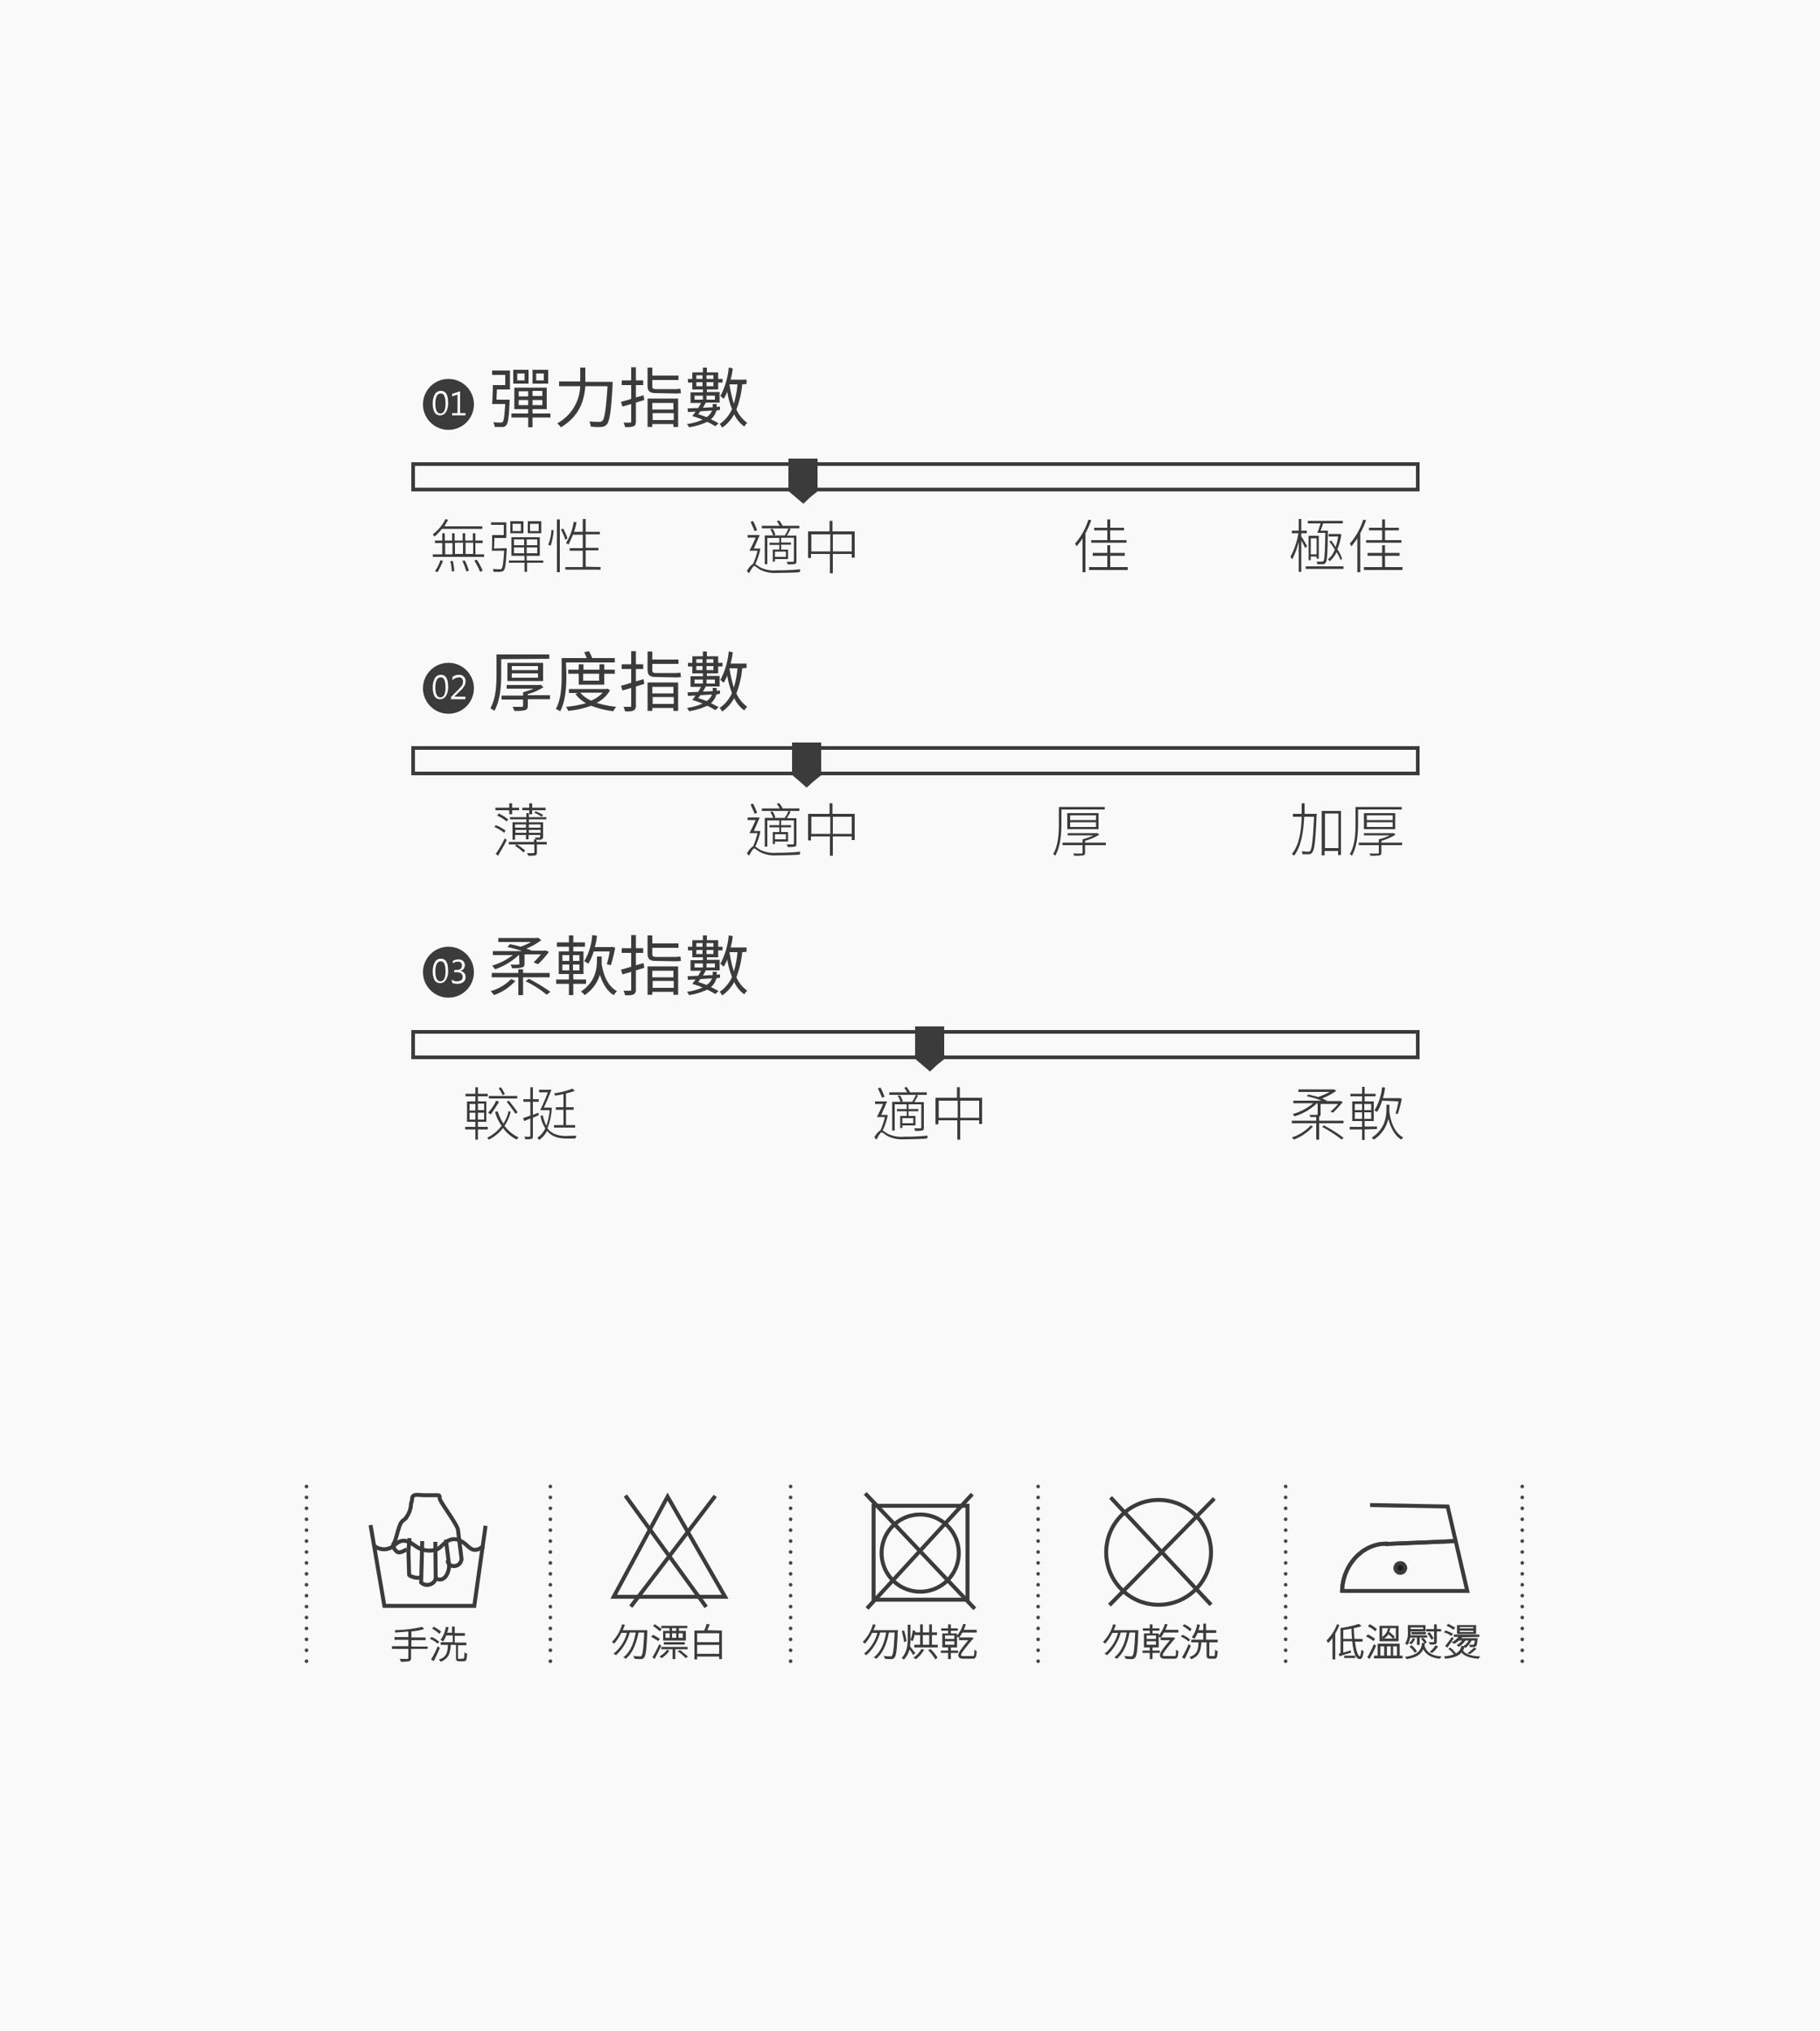 <svg id="圖層_1" data-name="圖層 1" xmlns="http://www.w3.org/2000/svg" viewBox="0 0 500 558"><defs><style>.cls-1{fill:#f9f9f9;}.cls-2,.cls-5{fill:#3b3b3b;}.cls-3{fill:#fff;}.cls-4,.cls-6,.cls-7{fill:none;}.cls-4,.cls-5,.cls-7,.cls-8,.cls-9{stroke:#3b3b3b;}.cls-4,.cls-5,.cls-9{stroke-miterlimit:10;}.cls-5{stroke-width:0.25px;}.cls-6{stroke:#464646;stroke-linecap:round;stroke-linejoin:round;stroke-dasharray:0 3;}.cls-7,.cls-8{stroke-miterlimit:22.93;}.cls-7,.cls-8,.cls-9{stroke-width:1.09px;}.cls-8,.cls-9{fill:#231815;}</style></defs><title>B101191710</title><rect class="cls-1" width="500" height="558"/><circle class="cls-2" cx="123.2" cy="111.1" r="7"/><path class="cls-3" d="M119.4,110.9a4.76,4.76,0,0,1,.6-2.6,1.8,1.8,0,0,1,1.6-.9c1.4,0,2,1.1,2,3.3a4.4,4.4,0,0,1-.6,2.5,1.8,1.8,0,0,1-1.6.9,1.65,1.65,0,0,1-1.5-.8A4.77,4.77,0,0,1,119.4,110.9Zm.7,0c0,1.8.5,2.7,1.4,2.7s1.4-.9,1.4-2.7-.4-2.8-1.3-2.8S120.1,109,120.1,110.9Z" transform="translate(-0.5)"/><path class="cls-3" d="M128.4,114.1h-3.7v-.6h1.5v-5.1l-1.5.5v-.7l2.2-.7v6h1.5Z" transform="translate(-0.5)"/><path class="cls-2" d="M140.5,109.8v.6c-.2,4.2-.4,5.8-.9,6.4a1.17,1.17,0,0,1-1.1.5h-2.1a3.26,3.26,0,0,0-.4-1.3,18.15,18.15,0,0,0,2,.1c.3,0,.5,0,.6-.2.3-.3.5-1.6.7-4.9h-3.6c.1-1.4.2-3.6.2-5.2h3.4V103h-3.6v-1.2h4.9V107H137c0,1-.1,2-.1,2.8Zm11.2,4.9h-4.9v2.7h-1.2v-2.7H141v-1.1h4.6v-1.2h-3.8v-5.9h8.9v5.9h-3.9v1.2h4.9v1.1Zm-6-9.3h-4.2v-3.8h4.2Zm-1.1-2.8h-2v1.9h2Zm-1.6,6.3h2.6v-1.4H143Zm2.6,2.4v-1.4H143v1.4Zm5.5-5.9h-4.3v-3.8h4.3Zm-1.6,2h-2.7v1.4h2.7Zm0,2.5h-2.7v1.4h2.7Zm.4-7.3h-2.1v1.9h2.1Z" transform="translate(-0.5)"/><path class="cls-2" d="M168.8,104.9v.7c-.4,7.4-.8,10.1-1.6,11a2,2,0,0,1-1.5.7,15.14,15.14,0,0,1-2.9-.1,3.71,3.71,0,0,0-.4-1.4c1.2.1,2.4.1,2.8.1a1,1,0,0,0,.8-.3c.6-.6,1-3.2,1.4-9.5h-6.1c-.3,3.7-1.4,8.1-6.7,11.3a10,10,0,0,0-1-1.1,12.1,12.1,0,0,0,6.3-10.2h-5.8v-1.3h5.8V101h1.4v3.9Z" transform="translate(-0.5)"/><path class="cls-2" d="M177.5,109.9l-2.3.7v5.2c0,.8-.2,1.1-.6,1.3a5.06,5.06,0,0,1-2.4.2,5.64,5.64,0,0,0-.4-1.2h1.8c.3,0,.3-.1.3-.3V111c-.9.3-1.7.5-2.4.7l-.4-1.3c.8-.2,1.8-.5,2.8-.8v-3.8h-2.6v-1.3h2.6v-3.6h1.3v3.6h2v1.3h-2v3.4l2.1-.6Zm3.2-1.9c-1.8,0-2.3-.6-2.3-2.1V101h1.3v2.2h7.2v1.2h-7.2V106c0,.7.2.9,1,.9h4.7a12.12,12.12,0,0,0,2-.1c.1.4.1.9.2,1.2a11,11,0,0,1-2.1.1l-4.8-.1Zm-2.3,1.5h8.4v7.8h-1.3v-.8h-5.8v.8h-1.3v-7.8Zm1.3,1.2v1.8h5.8v-1.8Zm5.9,4.7v-1.9h-5.8v1.9Z" transform="translate(-0.5)"/><path class="cls-2" d="M197.3,112.8a4.57,4.57,0,0,1-1.5,2.4,20.14,20.14,0,0,1,2.1,1.1l-.9.8a21.82,21.82,0,0,0-2.2-1.2,18.74,18.74,0,0,1-5,1.5,2.84,2.84,0,0,0-.6-.9,15.09,15.09,0,0,0,4.3-1.2c-.9-.4-1.9-.7-2.8-1l.9-1.2-2.1.1-.1-1c.8,0,1.8-.1,2.9-.1.3-.5.6-1,.8-1.4h-2.9v-2.9h3.4V107h-2.9v-1.9h-1.2v-1h1.2v-1.8h2.9V101h1.1v1.3h3.1v1.8H199v1h-1.2V107h-3.1v.7h3.5v2.9h-3.8c-.2.4-.5.9-.8,1.4.9,0,1.8-.1,2.7-.1V111h1.1v.8l.9-.1v.9Zm-6-3h2.3v-1.1h-2.3Zm.5-6.7v1h1.7v-1Zm1.7,3V105h-1.7v1.1Zm-.6,6.9a5.55,5.55,0,0,1-.6.8c.7.2,1.5.5,2.3.8a3.44,3.44,0,0,0,1.5-1.8Zm1.7-9.9v1h1.9v-1Zm1.9,3V105h-1.9v1.1Zm-1.9,2.6v1.1h2.3v-1.1Zm9.8-3.1a25,25,0,0,1-1.6,6.9,9.41,9.41,0,0,0,3,3.7,2.72,2.72,0,0,0-.8,1,8.57,8.57,0,0,1-2.8-3.4,10.64,10.64,0,0,1-3.3,3.7,3.59,3.59,0,0,0-.7-1,9.78,9.78,0,0,0,3.4-4.1,20.94,20.94,0,0,1-1.3-4.8,12.44,12.44,0,0,1-1,2,7.27,7.27,0,0,0-.9-.8,20.52,20.52,0,0,0,2.3-7.8l1.1.2a17,17,0,0,1-.6,3.1h4.4v1.2l-1.2.1Zm-3.5,0a37.67,37.67,0,0,0,1.2,5.3,25,25,0,0,0,1-5.3Z" transform="translate(-0.5)"/><path class="cls-2" d="M121.9,145.3a13.36,13.36,0,0,1-2,2.1,3.17,3.17,0,0,1-.5-.6,12,12,0,0,0,3.5-4.2l.7.2c-.3.6-.7,1.2-1,1.8H133v.7Zm11.6,7v.7H119.4v-.7H122v-3.1h-2v-.7h2v-2h.7v2h2v-2h.7v2h2.2v-2h.7v2h2.1v-2h.7v2h2v.7h-2v3.1ZM120,156.9a10.55,10.55,0,0,0,1.5-3l.7.2a22.33,22.33,0,0,1-1.5,3.1Zm2.8-4.6h2v-3.1h-2Zm2.1,1.8a15.69,15.69,0,0,1,.4,2.8l-.7.1a9.93,9.93,0,0,0-.4-2.8Zm.6-5v3.1h2.2v-3.1Zm2.7,4.9a14.6,14.6,0,0,1,1.1,2.8l-.7.2a15.26,15.26,0,0,0-1.1-2.9Zm.2-4.9v3.1h2.1v-3.1Zm3.1,4.7a17.7,17.7,0,0,1,1.6,3l-.7.3a23.13,23.13,0,0,0-1.6-3.1Z" transform="translate(-0.5)"/><path class="cls-2" d="M139.7,150.6v.4c-.2,3.9-.4,5.3-.8,5.7-.2.3-.5.3-.9.4h-1.9a3.09,3.09,0,0,0-.2-.8,15.77,15.77,0,0,0,1.9.1c.3,0,.4,0,.5-.2.3-.3.5-1.6.7-4.9h-3.4c.1-1.1.1-2.9.1-4.3h3.2v-2.8h-3.5v-.7h4.2v4.3h-3.3a27.15,27.15,0,0,1-.1,2.9l3.5-.1Zm10.1,4h-4.5v2.5h-.7v-2.5h-4.3V154h4.3v-1.3H141v-5.1h7.8v5.1h-3.6V154h4.5l.1.6Zm-5.5-8.1h-3.6v-3.3h3.6Zm-.7-2.6h-2.3v2h2.3Zm-1.9,5.9h2.8v-1.6h-2.8Zm2.8,2.2v-1.6h-2.8V152Zm3.6-3.8h-2.9v1.6h2.9Zm0,2.2h-2.9V152h2.9Zm1.1-3.9h-3.7v-3.3h3.7Zm-.7-2.6h-2.4v2h2.4Z" transform="translate(-0.5)"/><path class="cls-2" d="M151.1,149.7a13,13,0,0,0,.9-4.1l.6.1a18.4,18.4,0,0,1-.8,4.2Zm2.4-7h.8v14.5h-.8Zm2.3,5.6a15.66,15.66,0,0,0-1.2-2.8l.6-.3a15,15,0,0,1,1.2,2.7Zm9.7,7.5v.7h-9.7v-.7h4.8v-4.5H157v-.7h3.6v-3.7h-2.7q-.6,1.5-1.2,2.7c-.2-.1-.5-.3-.7-.4a15.25,15.25,0,0,0,2.1-5.8l.8.1a19.73,19.73,0,0,1-.7,2.6h2.4v-3.5h.8v3.5h3.9v.7h-3.9v3.7h3.5v.7h-3.5v4.5l4.1.1Z" transform="translate(-0.5)"/><path class="cls-2" d="M300.3,142.9a23.2,23.2,0,0,1-1.6,3.6v10.7h-.8v-9.3c-.5.8-1.1,1.5-1.6,2.2a3,3,0,0,0-.5-.7,18.33,18.33,0,0,0,3.7-6.6Zm10,12.9v.8H299.7v-.8h5v-3.1h-4v-.8h4v-2.1h.8v2.1h4v.8h-4v3.1Zm-5.6-10.1h-3.6V145h3.6v-2.3h.8V145h3.8v.7h-3.8v2.7H310v.7h-9.7v-.7h4.4v-2.7Z" transform="translate(-0.5)"/><path class="cls-2" d="M359.1,150.6c-.2-.4-.7-1.4-1.1-2.1v8.6h-.7v-8.2a23.21,23.21,0,0,1-1.8,4.8,3,3,0,0,0-.5-.7,20.62,20.62,0,0,0,2.2-6.5h-1.8v-.7h1.9v-3.2h.7v3.2h1.5v.7H358v.9c.4.5,1.3,2.2,1.6,2.6Zm10.5,5v.7H359.2v-.7Zm-7.2-9.2c.3-.7.6-1.7.9-2.6h-3.5v-.7h9.6v.7H364c-.2.7-.5,1.4-.7,2h2v.4c-.1,6-.2,7.8-.6,8.4a1,1,0,0,1-.9.4h-1.4a1.85,1.85,0,0,0-.2-.7h1.4c.2,0,.4,0,.5-.2.3-.4.4-2.3.5-7.7Zm-.2,7.1v-.6h-1.6v1H360v-6.7h2.8v6.3Zm0-1.2v-4.4h-1.6v4.4Zm6.6,1.6a11.2,11.2,0,0,0-1.1-2.2,8.25,8.25,0,0,1-1.9,2.5c-.1-.1-.3-.4-.5-.5a6.23,6.23,0,0,0,1.9-2.7,17,17,0,0,0-1.5-2.2l.5-.3a14,14,0,0,1,1.2,1.8,11.21,11.21,0,0,0,.7-2.9h-2.6v-.7h3.1l.4.1a15.3,15.3,0,0,1-1.1,4.1,10.46,10.46,0,0,1,1.3,2.6Z" transform="translate(-0.5)"/><path class="cls-2" d="M375.8,142.9a23.2,23.2,0,0,1-1.6,3.6v10.7h-.8v-9.3c-.5.8-1.1,1.5-1.6,2.2a3,3,0,0,0-.5-.7,18.33,18.33,0,0,0,3.7-6.6Zm10,12.9v.8H375.2v-.8h5v-3.1h-4v-.8h4v-2.1h.8v2.1h4v.8h-4v3.1Zm-5.6-10.1h-3.6V145h3.6v-2.3h.8V145h3.8v.7H381v2.7h4.5v.7h-9.7v-.7h4.4v-2.7Z" transform="translate(-0.5)"/><rect class="cls-4" x="113.5" y="127.5" width="276" height="7"/><rect class="cls-2" x="216.6" y="126" width="8" height="9"/><polygon class="cls-2" points="220.7 135 224.6 135 222.6 136.6 220.7 138.4 218.7 136.7 216.7 135 220.7 135"/><circle class="cls-2" cx="123.2" cy="189.1" r="7"/><path class="cls-3" d="M119.4,188.9a4.76,4.76,0,0,1,.6-2.6,1.8,1.8,0,0,1,1.6-.9c1.4,0,2,1.1,2,3.3a4.4,4.4,0,0,1-.6,2.5,1.8,1.8,0,0,1-1.6.9,1.65,1.65,0,0,1-1.5-.8A4.77,4.77,0,0,1,119.4,188.9Zm.7,0c0,1.8.5,2.7,1.4,2.7s1.4-.9,1.4-2.7-.4-2.8-1.3-2.8S120.1,187,120.1,188.9Z" transform="translate(-0.5)"/><path class="cls-3" d="M128.3,192.1h-3.9v-.6l1.9-1.9a10.06,10.06,0,0,0,1.2-1.4,2.92,2.92,0,0,0,.2-.9,1.06,1.06,0,0,0-1.2-1.2,2.67,2.67,0,0,0-1.7.8V186a2.79,2.79,0,0,1,1.8-.6,1.71,1.71,0,0,1,1.8,1.8,2.66,2.66,0,0,1-.3,1.2,5.2,5.2,0,0,1-1.3,1.5l-1.5,1.5h3.1l-.1.7Z" transform="translate(-0.5)"/><path class="cls-2" d="M138.2,181.1v4c0,3-.2,7.3-1.9,10.2a6.73,6.73,0,0,0-1.1-.7c1.6-2.8,1.7-6.7,1.7-9.6v-5.2h14.5V181l-13.2.1Zm13.4,11h-6.1v1.8c0,.7-.2,1-.7,1.2a11.1,11.1,0,0,1-3,.2,5.36,5.36,0,0,0-.5-1.1h2.5c.3,0,.4-.1.4-.3v-1.7h-5.9v-1.1h5.9v-.9a24.69,24.69,0,0,0,2.9-1h-7.4v-1h9l.3-.1.8.7a15.21,15.21,0,0,1-4.3,1.9v.3h6.1v1.1Zm-11.7-5v-5h9.8v5Zm1.2-3h7.2V183h-7.2Zm0,2.1h7.2V185h-7.2Z" transform="translate(-0.5)"/><path class="cls-2" d="M156.1,185.6c0,2.9-.2,7-1.7,9.8a6.72,6.72,0,0,0-1.2-.6c1.5-2.7,1.6-6.5,1.6-9.2v-4.8h6.9c-.2-.5-.5-1.1-.7-1.6l1.3-.3a16.32,16.32,0,0,1,.9,1.9h6.2V182H156l.1,3.6Zm12,4a8.37,8.37,0,0,1-3.7,3.5,27.1,27.1,0,0,0,5.4,1.1,5,5,0,0,0-.8,1.2,24.75,24.75,0,0,1-6.1-1.5,25.19,25.19,0,0,1-6.3,1.4,6,6,0,0,0-.6-1.1,31.53,31.53,0,0,0,5.5-1,8.92,8.92,0,0,1-2.9-2.5l.6-.3h-2.4v-1.1H167l.3-.1Zm-8.6-1.5v-3h-2.9V184h2.9v-1.5h1.3V184h4.4v-1.5h1.3V184h2.9v1.1h-2.9v3Zm.4,2.2a8.66,8.66,0,0,0,3,2.2,9.55,9.55,0,0,0,3.2-2.2Zm.8-5.2V187h4.4v-1.9Z" transform="translate(-0.5)"/><path class="cls-2" d="M177.5,187.9l-2.3.7v5.2a1.45,1.45,0,0,1-.6,1.4,5.06,5.06,0,0,1-2.4.2,5.64,5.64,0,0,0-.4-1.2h1.8c.3,0,.3-.1.3-.3V189c-.9.3-1.7.5-2.4.7l-.4-1.3c.8-.2,1.8-.5,2.8-.8v-3.8h-2.6v-1.3h2.6v-3.6h1.3v3.6h2v1.3h-2v3.4l2.1-.6Zm3.2-1.9c-1.8,0-2.3-.6-2.3-2.1V179h1.3v2.2h7.2v1.2h-7.2V184c0,.7.2.9,1,.9h4.7a12.12,12.12,0,0,0,2-.1c.1.4.1.9.2,1.2a11,11,0,0,1-2.1.1l-4.8-.1Zm-2.3,1.5h8.4v7.8h-1.3v-.8h-5.8v.8h-1.3v-7.8Zm1.3,1.2v1.8h5.8v-1.8Zm5.9,4.7v-1.9h-5.8v1.9Z" transform="translate(-0.5)"/><path class="cls-2" d="M197.3,190.8a4.57,4.57,0,0,1-1.5,2.4,20.14,20.14,0,0,1,2.1,1.1l-.9.8a21.82,21.82,0,0,0-2.2-1.2,18.74,18.74,0,0,1-5,1.5,2.84,2.84,0,0,0-.6-.9,15.09,15.09,0,0,0,4.3-1.2c-.9-.4-1.9-.7-2.8-1l.9-1.2-2.1.1-.1-1c.8,0,1.8-.1,2.9-.1.3-.5.6-1,.8-1.4h-2.9v-2.9h3.4V185h-2.9v-1.9h-1.2v-1h1.2v-1.8h2.9V179h1.1v1.3h3.1v1.8H199v1h-1.2V185h-3.1v.7h3.5v2.9h-3.8c-.2.4-.5.9-.8,1.4.9,0,1.8-.1,2.7-.1V189h1.1v.8l.9-.1v.9Zm-6-3h2.3v-1.1h-2.3Zm.5-6.7v1h1.7v-1Zm1.7,3V183h-1.7v1.1Zm-.6,6.9a5.55,5.55,0,0,1-.6.8c.7.2,1.5.5,2.3.8a3.44,3.44,0,0,0,1.5-1.8Zm1.7-9.9v1h1.9v-1Zm1.9,3V183h-1.9v1.1Zm-1.9,2.6v1.1h2.3v-1.1Zm9.8-3.1a25,25,0,0,1-1.6,6.9,9.41,9.41,0,0,0,3,3.7,2.72,2.72,0,0,0-.8,1,8.57,8.57,0,0,1-2.8-3.4,10.64,10.64,0,0,1-3.3,3.7,3.59,3.59,0,0,0-.7-1,9.78,9.78,0,0,0,3.4-4.1,20.94,20.94,0,0,1-1.3-4.8,12.44,12.44,0,0,1-1,2,7.27,7.27,0,0,0-.9-.8,20.52,20.52,0,0,0,2.3-7.8l1.1.2a17,17,0,0,1-.6,3.1h4.4v1.2l-1.2.1Zm-3.5,0a37.67,37.67,0,0,0,1.2,5.3,25,25,0,0,0,1-5.3Z" transform="translate(-0.5)"/><path class="cls-2" d="M139,228.8a11.32,11.32,0,0,0-2.7-1.6l.4-.5a11.28,11.28,0,0,1,2.7,1.5Zm1.4-6.2h-3.8v-.7h3.8v-1.2h.8v1.2h1.9v.7h-1.9v1.1h-.8Zm-3.7,12a32.72,32.72,0,0,0,2.5-4.3l.5.5a43.76,43.76,0,0,1-2.4,4.3Zm.8-11.1a12.83,12.83,0,0,1,2.6,1.6l-.4.6a10.54,10.54,0,0,0-2.6-1.6Zm13.2,8.5H148v2.2c0,.5-.1.7-.4.8a9.81,9.81,0,0,1-2,.1c0-.2-.2-.4-.3-.7H147c.2,0,.3-.1.3-.2V232h-4.8a15.26,15.26,0,0,1,2.3,1.7l-.5.5a11.51,11.51,0,0,0-2.3-1.8l.4-.4h-2.1v-.7h6.9v-.7h.7v.7h2.8v.7Zm-4.9-6.9v.8h3.9v4a.67.67,0,0,1-.4.7c-.3.2-.8.1-1.6.1,0-.2-.2-.4-.3-.6h1.3c.2,0,.2-.1.2-.2v-.5h-3.2v1.2H145v-1.2h-3v1.3h-.7v-4.8h3.8v-.8h-4.5v-.6h4.5v-1.1h.7v1.1h4.8v.6Zm-3.8,1.4v.9h3v-.9Zm3.1,2.3V228h-3v.8Zm.8-6.2H144v-.7h1.9v-1.2h.8v1.2h3.7v.7h-3.7v1.1h-.8Zm-.1,3.9v.9H149v-.9Zm3.2,2.3V228h-3.2v.8Zm-1.4-5.9a10.24,10.24,0,0,1,2.1,1l-.4.5a9.46,9.46,0,0,0-2-1.1Z" transform="translate(-0.5)"/><path class="cls-2" d="M209.4,228.4a18.84,18.84,0,0,1-1.4,4.2c.4.2.7.5,1.4.9a8.66,8.66,0,0,0,4.5.8,64.58,64.58,0,0,0,6.5-.3,2.35,2.35,0,0,0-.2.8c-1.1.1-4.3.2-6.2.2a9,9,0,0,1-4.7-.9c-.7-.4-1.3-1-1.6-1s-.9,1-1.4,2l-.6-.6a5.09,5.09,0,0,1,1.7-2,19,19,0,0,0,1.2-3.6h-2.2c.5-1,1.2-2.4,1.7-3.6h-2.2v-.7h3.3c-.5,1.2-1.1,2.6-1.6,3.7h1.5Zm-1.6-4.8c-.2-.7-.8-1.8-1.1-2.6l.7-.2a24.15,24.15,0,0,1,1.1,2.5Zm2-.8v-.7h4.9a5,5,0,0,0-.8-1.2l.6-.3a6.53,6.53,0,0,1,1,1.5h4.6v.7h-2.9l.5.2c-.3.6-.7,1.2-1,1.8h2.6v7c0,.5-.1.7-.4.8a9.81,9.81,0,0,1-2,.1,2.12,2.12,0,0,0-.3-.7h1.7a.27.27,0,0,0,.3-.3v-6.3h-3.5v1.3h2.7v.6h-2.7v1.3H217v2.6h-3.6v.7h-.6v-3.3h1.8v-1.3h-2.7v-.6h2.7v-1.3h-3.3v7.2h-.7v-7.9h5.5a8.71,8.71,0,0,0,1-1.9Zm3.1,2a4.37,4.37,0,0,0-.8-1.7l.6-.2a4.37,4.37,0,0,1,.8,1.7Zm3.5,4.4h-3v1.4h3Z" transform="translate(-0.5)"/><path class="cls-2" d="M235.3,223.6v7.2h-.8v-1h-5.2v5.3h-.8v-5.3h-5.2v1.1h-.8v-7.3h5.9v-2.9h.8v2.9Zm-6.7,5.5v-4.7h-5.2v4.7Zm5.9,0v-4.7h-5.2v4.7Z" transform="translate(-0.5)"/><path class="cls-2" d="M209.4,150.75A18.84,18.84,0,0,1,208,155c.4.2.7.5,1.4.9a8.66,8.66,0,0,0,4.5.8,64.58,64.58,0,0,0,6.5-.3,2.35,2.35,0,0,0-.2.8c-1.1.1-4.3.2-6.2.2a9,9,0,0,1-4.7-.9c-.7-.4-1.3-1-1.6-1s-.9,1-1.4,2l-.6-.6a5.09,5.09,0,0,1,1.7-2,19,19,0,0,0,1.2-3.6h-2.2c.5-1,1.2-2.4,1.7-3.6h-2.2V147h3.3c-.5,1.2-1.1,2.6-1.6,3.7h1.5Zm-1.6-4.8c-.2-.7-.8-1.8-1.1-2.6l.7-.2a24.15,24.15,0,0,1,1.1,2.5Zm2-.8v-.7h4.9a5,5,0,0,0-.8-1.2l.6-.3a6.53,6.53,0,0,1,1,1.5h4.6v.7h-2.9l.5.2c-.3.6-.7,1.2-1,1.8h2.6v7c0,.5-.1.7-.4.8a9.81,9.81,0,0,1-2,.1,2.12,2.12,0,0,0-.3-.7h1.7a.27.27,0,0,0,.3-.3v-6.3h-3.5v1.3h2.7v.6h-2.7V151H217v2.6h-3.6v.7h-.6V151h1.8v-1.3h-2.7v-.6h2.7v-1.3h-3.3V155h-.7v-7.9h5.5a8.71,8.71,0,0,0,1-1.9Zm3.1,2a4.37,4.37,0,0,0-.8-1.7l.6-.2a4.37,4.37,0,0,1,.8,1.7Zm3.5,4.4h-3V153h3Z" transform="translate(-0.5)"/><path class="cls-2" d="M235.3,146v7.2h-.8v-1h-5.2v5.3h-.8v-5.3h-5.2v1.1h-.8V146h5.9v-2.9h.8V146Zm-6.7,5.5v-4.7h-5.2v4.7Zm5.9,0v-4.7h-5.2v4.7Z" transform="translate(-0.5)"/><path class="cls-2" d="M292.1,222.4v3.8c0,2.6-.2,6.3-1.7,8.9-.1-.1-.4-.4-.6-.4,1.5-2.5,1.6-6,1.6-8.5v-4.5H304v.7Zm12.2,9.8h-5.7v2c0,.5-.1.7-.5.8a14.28,14.28,0,0,1-2.5.1c0-.2-.2-.4-.3-.6h2.3c.3,0,.3-.1.3-.3v-2h-5.5v-.7h5.5v-.9a15.36,15.36,0,0,0,3-1.1h-7.1v-.6H302l.5.4a13.93,13.93,0,0,1-3.9,1.7v.5h5.7v.7Zm-10.6-4.4v-4.4h8.6v4.4Zm.8-2.5h7.1V224h-7.1Zm0,1.9h7.1v-1.3h-7.1Z" transform="translate(-0.5)"/><path class="cls-2" d="M362.2,224.1c-.3,7.1-.6,9.4-1.2,10.1a1.11,1.11,0,0,1-1,.5h-1.7a1.88,1.88,0,0,0-.2-.8c.7,0,1.4.1,1.7.1s.4,0,.6-.2c.5-.5.8-2.9,1.1-9.4h-2.7c-.2,4-.8,8.2-2.8,10.7a3.17,3.17,0,0,0-.6-.5c2-2.3,2.6-6.3,2.7-10.2h-2.4v-.8h2.4v-2.9h.8v2.9h3.4l-.1.5Zm6.7-1.3v12.1h-.8v-1.1h-3.7V235h-.8V222.8Zm-.7,10.2v-9.5h-3.7V233Z" transform="translate(-0.5)"/><path class="cls-2" d="M373.6,222.4v3.8c0,2.6-.2,6.3-1.7,8.9-.1-.1-.4-.4-.6-.4,1.5-2.5,1.6-6,1.6-8.5v-4.5h12.7v.7Zm12.1,9.8H380v2c0,.5-.1.7-.5.8a14.28,14.28,0,0,1-2.5.1c0-.2-.2-.4-.3-.6H379c.3,0,.3-.1.3-.3v-2h-5.5v-.7h5.5v-.9a15.36,15.36,0,0,0,3-1.1h-7.1v-.6h8.2l.5.4A13.93,13.93,0,0,1,380,231v.5h5.7v.7Zm-10.5-4.4v-4.4h8.6v4.4Zm.8-2.5h7.1V224H376Zm0,1.9h7.1v-1.3H376Z" transform="translate(-0.5)"/><rect class="cls-4" x="113.5" y="205.5" width="276" height="7"/><rect class="cls-2" x="217.6" y="204" width="8" height="9"/><polygon class="cls-2" points="221.6 213 225.6 213 223.6 214.6 221.6 216.4 219.7 214.7 217.7 213 221.6 213"/><circle class="cls-2" cx="123.2" cy="267.1" r="7"/><path class="cls-3" d="M119.4,266.9a4.76,4.76,0,0,1,.6-2.6,1.8,1.8,0,0,1,1.6-.9c1.4,0,2,1.1,2,3.3a4.4,4.4,0,0,1-.6,2.5,1.8,1.8,0,0,1-1.6.9,1.65,1.65,0,0,1-1.5-.8A4.77,4.77,0,0,1,119.4,266.9Zm.7,0c0,1.8.5,2.7,1.4,2.7s1.4-.9,1.4-2.7-.4-2.8-1.3-2.8S120.1,265,120.1,266.9Z" transform="translate(-0.5)"/><path class="cls-3" d="M124.6,269.1a2,2,0,0,0,1.5.5,2,2,0,0,0,1.1-.3,1,1,0,0,0,.4-.9c0-.9-.6-1.3-1.8-1.3h-.5v-.6h.5c1.1,0,1.6-.4,1.6-1.2s-.4-1.1-1.2-1.1a2.11,2.11,0,0,0-1.3.5V264a3.31,3.31,0,0,1,1.5-.4,2,2,0,0,1,1.3.4,1.65,1.65,0,0,1-.8,2.8h0a1.43,1.43,0,0,1,1.1.5,1.37,1.37,0,0,1,.4,1.1,1.68,1.68,0,0,1-.6,1.4,2.77,2.77,0,0,1-1.6.5,3.34,3.34,0,0,1-1.5-.3l-.1-.9Z" transform="translate(-0.5)"/><path class="cls-2" d="M142.1,269.5a14.53,14.53,0,0,1-5.9,3.9,8.7,8.7,0,0,0-.9-1.1,12.48,12.48,0,0,0,5.6-3.3Zm2.1-1v4.9h-1.3v-4.9h-7.3v-1.2h7.3v-1h1.3v1h7.3v1.2Zm-1.1-6.2a17.74,17.74,0,0,1-6.6,4,8.74,8.74,0,0,0-.8-1,18,18,0,0,0,5.7-2.9h-5.5v-1.1h8a26.19,26.19,0,0,0-4-1.1l.7-.8c.9.2,2,.4,2.9.7a15.11,15.11,0,0,0,2.9-1.3h-9v-1.1H148l.3-.1.9.7a16.18,16.18,0,0,1-4.1,2.3,12.13,12.13,0,0,0,1.4.5l-.1.1H150l.3-.1,1,.4a20.7,20.7,0,0,1-3,3.4l-1.2-.5a21.9,21.9,0,0,0,2-2.2h-4.5v2.5c0,.7-.2,1-.7,1.1a9.06,9.06,0,0,1-2.7.2c-.1-.3-.3-.7-.4-1a13.52,13.52,0,0,0,2.1,0,.27.27,0,0,0,.3-.3l-.1-2.4Zm2.7,6.6a50.85,50.85,0,0,1,5.9,3.6l-1,.8a27.7,27.7,0,0,0-5.8-3.7Z" transform="translate(-0.5)"/><path class="cls-2" d="M158,270.3v3.1h-1.2v-3.1h-3.5v-1.2h3.5v-1.5H154v-6.2h2.8v-1.3h-3.3v-1.2h3.3V257H158v1.9h3.2v1.2H158v1.3h2.8v6.2H158v1.5h3.5v1.2Zm-3-6.3h1.9v-1.6H155Zm0,2.6h1.9V265H155Zm4.7-4.2h-1.8V264h1.8Zm0,2.6h-1.8v1.6h1.8Zm10.3,7.3a8.7,8.7,0,0,0-.9,1.1c-1.8-1.1-3-3.1-3.8-5.6a10.16,10.16,0,0,1-4.2,5.6,4.74,4.74,0,0,0-1-1c4.1-2.7,4.4-6.4,4.4-8.8v-.8h1.3v2.1C166.3,268.2,167.7,271.1,170,272.3Zm-6.4-10.9a13.39,13.39,0,0,1-1.5,3.4,4.13,4.13,0,0,0-1.1-.7,16.11,16.11,0,0,0,2.2-7.2l1.3.2a15.47,15.47,0,0,1-.6,3.1h4.5l.2-.1.9.3a37.24,37.24,0,0,1-1.2,4.8l-1.1-.3a22.92,22.92,0,0,0,.8-3.5Z" transform="translate(-0.5)"/><path class="cls-2" d="M177.5,265.9l-2.3.7v5.2a1.45,1.45,0,0,1-.6,1.4,5.06,5.06,0,0,1-2.4.2,5.64,5.64,0,0,0-.4-1.2h1.8c.3,0,.3-.1.3-.3V267c-.9.3-1.7.5-2.4.7l-.4-1.3c.8-.2,1.8-.5,2.8-.8v-3.8h-2.6v-1.3h2.6v-3.6h1.3v3.6h2v1.3h-2v3.4l2.1-.6Zm3.2-1.9c-1.8,0-2.3-.6-2.3-2.1V257h1.3v2.2h7.2v1.2h-7.2V262c0,.7.2.9,1,.9h4.7a12.12,12.12,0,0,0,2-.1c.1.4.1.9.2,1.2a11,11,0,0,1-2.1.1l-4.8-.1Zm-2.3,1.5h8.4v7.8h-1.3v-.8h-5.8v.8h-1.3v-7.8Zm1.3,1.2v1.8h5.8v-1.8Zm5.9,4.7v-1.9h-5.8v1.9Z" transform="translate(-0.5)"/><path class="cls-2" d="M197.3,268.8a4.57,4.57,0,0,1-1.5,2.4,20.14,20.14,0,0,1,2.1,1.1l-.9.8a21.82,21.82,0,0,0-2.2-1.2,18.74,18.74,0,0,1-5,1.5,2.84,2.84,0,0,0-.6-.9,15.09,15.09,0,0,0,4.3-1.2c-.9-.4-1.9-.7-2.8-1l.9-1.2-2.1.1-.1-1c.8,0,1.8-.1,2.9-.1.3-.5.6-1,.8-1.4h-2.9v-2.9h3.4V263h-2.9v-1.9h-1.2v-1h1.2v-1.8h2.9V257h1.1v1.3h3.1v1.8H199v1h-1.2V263h-3.1v.7h3.5v2.9h-3.8a10,10,0,0,1-.8,1.4c.9,0,1.8-.1,2.7-.1V267h1.1v.8l.9-.1v.9Zm-6-3h2.3v-1.1h-2.3Zm.5-6.7v1h1.7v-1Zm1.7,3V261h-1.7v1.1Zm-.6,6.9a5.55,5.55,0,0,1-.6.8c.7.2,1.5.5,2.3.8a3.44,3.44,0,0,0,1.5-1.8Zm1.7-9.9v1h1.9v-1Zm1.9,3V261h-1.9v1.1Zm-1.9,2.6v1.1h2.3v-1.1Zm9.8-3.1a25,25,0,0,1-1.6,6.9,9.41,9.41,0,0,0,3,3.7,2.72,2.72,0,0,0-.8,1,8.57,8.57,0,0,1-2.8-3.4,10.64,10.64,0,0,1-3.3,3.7,3.59,3.59,0,0,0-.7-1,9.78,9.78,0,0,0,3.4-4.1,20.94,20.94,0,0,1-1.3-4.8,12.44,12.44,0,0,1-1,2,7.27,7.27,0,0,0-.9-.8,20.52,20.52,0,0,0,2.3-7.8l1.1.2a17,17,0,0,1-.6,3.1h4.4v1.2l-1.2.1Zm-3.5,0a37.67,37.67,0,0,0,1.2,5.3,25,25,0,0,0,1-5.3Z" transform="translate(-0.5)"/><path class="cls-2" d="M131.8,310.3v2.8h-.7v-2.8h-2.8v-.7h2.8v-1.4h-2.3v-5.6h2.3v-1.4h-2.7v-.7h2.7v-1.8h.7v1.8h2.7v.7h-2.7v1.4h2.3v5.6h-2.3v1.4h2.7v.7Zm-2.3-5.2h1.6v-1.8h-1.6Zm0,2.5h1.6v-1.9h-1.6Zm4-4.4h-1.7V305h1.7Zm0,2.5h-1.7v1.9h1.7Zm7.3-.3a11.54,11.54,0,0,1-1.7,3.9,9.88,9.88,0,0,0,3.9,3.2,1.47,1.47,0,0,0-.5.6,9.75,9.75,0,0,1-3.8-3.2,11.2,11.2,0,0,1-3.9,3.2c-.1-.1-.3-.4-.5-.5a10.93,10.93,0,0,0,4-3.3,12.12,12.12,0,0,1-1.8-3.8l.7-.2a15,15,0,0,0,1.6,3.4,10.19,10.19,0,0,0,1.4-3.4Zm-3.2-2.7a35.45,35.45,0,0,1-2.3,3.5,4.23,4.23,0,0,0-.7-.5,12.68,12.68,0,0,0,2.2-3.3Zm5-.9h-7.8v-.7h7.8Zm-4-.9a13,13,0,0,0-1.1-1.9l.6-.3a13,13,0,0,1,1.1,1.9Zm1.7,1.5c.8,1,1.9,2.4,2.4,3.2l-.6.4c-.5-.8-1.6-2.3-2.4-3.3Z" transform="translate(-0.5)"/><path class="cls-2" d="M146.9,307.1v5c0,.5-.1.7-.4.8a6.7,6.7,0,0,1-1.7.1,1.08,1.08,0,0,0-.3-.7h1.4c.2,0,.3,0,.3-.3v-4.7l-1.7.7-.3-.8c.5-.2,1.2-.4,2-.7v-3.8h-1.9V302h1.9v-3.3h.7V302h1.6v.7h-1.6v3.6l1.5-.6.1.7Zm12,4.9a1.91,1.91,0,0,0-.3.8h-2.3c-2.2,0-4.1-.4-5.5-2.1a6.75,6.75,0,0,1-2.2,2.5,2.65,2.65,0,0,0-.5-.6,6.37,6.37,0,0,0,2.2-2.6,9,9,0,0,1-1.3-3.4l.6-.2a13.89,13.89,0,0,0,1,2.9,16.23,16.23,0,0,0,.9-4.3h-2.6a47.93,47.93,0,0,0,2.1-4.9h-2.4v-.7H152c-.6,1.5-1.4,3.5-2.1,4.9h1.8l.4.1a18.07,18.07,0,0,1-1.2,5.6c1.3,1.7,3.2,2.1,5.2,2.1l2.8-.1Zm-.4-2.2h-5.8v-.7h2.6v-4.2h-2.1v-.7h2.1v-3.6a22.31,22.31,0,0,1-2.3.4c0-.2-.2-.4-.3-.6a25,25,0,0,0,5.1-1.3l.6.6a13.7,13.7,0,0,1-2.4.7v3.8h2.1v.7H156v4.2h2.5v.7Z" transform="translate(-0.5)"/><path class="cls-2" d="M244.4,306.4a18.84,18.84,0,0,1-1.4,4.2c.4.2.7.5,1.4.9a8.66,8.66,0,0,0,4.5.8,64.58,64.58,0,0,0,6.5-.3,2.35,2.35,0,0,0-.2.8c-1.1.1-4.3.2-6.2.2a9,9,0,0,1-4.7-.9c-.7-.4-1.3-1-1.6-1s-.9,1-1.4,2l-.6-.6a5.09,5.09,0,0,1,1.7-2,19,19,0,0,0,1.2-3.6h-2.2c.5-1,1.2-2.4,1.7-3.6h-2.2v-.7h3.3c-.5,1.2-1.1,2.6-1.6,3.7h1.5Zm-1.6-4.8c-.2-.7-.8-1.8-1.1-2.6l.7-.2a24.15,24.15,0,0,1,1.1,2.5Zm2-.8v-.7h4.9a5,5,0,0,0-.8-1.2l.6-.3a6.53,6.53,0,0,1,1,1.5h4.6v.7h-2.9l.5.2c-.3.6-.7,1.2-1,1.8h2.6v7c0,.5-.1.7-.4.8a9.81,9.81,0,0,1-2,.1,2.12,2.12,0,0,0-.3-.7h1.7a.27.27,0,0,0,.3-.3v-6.3h-3.5v1.3h2.7v.6h-2.7v1.3H252v2.6h-3.6v.7h-.6v-3.3h1.8v-1.3h-2.7v-.6h2.7v-1.3h-3.3v7.2h-.7v-7.9h5.5a8.71,8.71,0,0,0,1-1.9Zm3.1,2a4.37,4.37,0,0,0-.8-1.7l.6-.2a4.37,4.37,0,0,1,.8,1.7Zm3.5,4.4h-3v1.4h3Z" transform="translate(-0.5)"/><path class="cls-2" d="M270.3,301.6v7.2h-.8v-1h-5.2v5.3h-.8v-5.3h-5.2v1.1h-.8v-7.3h5.9v-2.9h.8v2.9Zm-6.7,5.5v-4.7h-5.2v4.7Zm5.9,0v-4.7h-5.2v4.7Z" transform="translate(-0.5)"/><path class="cls-2" d="M361.2,309.5a13.16,13.16,0,0,1-5.3,3.6,1.47,1.47,0,0,0-.5-.6,12.23,12.23,0,0,0,5.2-3.3Zm8.4-1.6v.7h-6.7v4.5h-.8v-4.5h-6.7v-.7h6.7v-1.1h.8v1.1Zm-7.3-4.8a14.91,14.91,0,0,1-6.2,3.6,1.47,1.47,0,0,0-.5-.6,15.55,15.55,0,0,0,5.7-3h-5.5v-.7h7.7a18.45,18.45,0,0,0-4-1.2l.4-.5c.8.2,1.8.4,2.7.7a23.68,23.68,0,0,0,3.2-1.4h-8.6v-.7H367l.6.4a17.92,17.92,0,0,1-3.9,2.1,8.1,8.1,0,0,1,1.3.6l-.1.1h3.9l.6.3c-.9,1-1.9,2.2-2.7,2.9l-.7-.3a13.86,13.86,0,0,0,2.1-2.1h-4.8V306c0,.5-.1.7-.5.8a12.27,12.27,0,0,1-2.3.1c0-.2-.2-.4-.3-.6h2a.27.27,0,0,0,.3-.3v-2.7l-.2-.2Zm1.9,6.1a36.29,36.29,0,0,1,5.4,3.4l-.5.5a36.16,36.16,0,0,0-5.4-3.5Z" transform="translate(-0.5)"/><path class="cls-2" d="M375.4,310.3v2.9h-.7v-2.9h-3.4v-.7h3.4V308H372v-5.4h2.7v-1.4h-3.2v-.7h3.2v-1.9h.7v1.9h3v.7h-3v1.4h2.5V308h-2.5v1.5h3.4v.7l-3.4.1Zm-2.7-5.3h2v-1.7h-2Zm0,2.4h2v-1.8h-2Zm4.5-4.1h-1.9V305h1.9Zm0,2.3h-1.9v1.8h1.9Zm8.8,6.9a2.65,2.65,0,0,0-.5.6c-1.8-1-2.9-3.2-3.6-5.7a9.06,9.06,0,0,1-4,5.7,1.47,1.47,0,0,0-.6-.5c3.9-2.6,4.1-6,4.1-8.4v-.7h.8v1.9C382.6,308.7,383.9,311.4,386,312.5Zm-5.8-10.1a11.14,11.14,0,0,1-1.4,3.1,4.35,4.35,0,0,0-.7-.4,16.09,16.09,0,0,0,2.1-6.4l.8.1a13.56,13.56,0,0,1-.6,2.9h4.7l.5.2a36.33,36.33,0,0,1-1.1,4.2l-.6-.2a22.85,22.85,0,0,0,.8-3.3l-4.5-.2Z" transform="translate(-0.5)"/><rect class="cls-4" x="113.5" y="283.5" width="276" height="7"/><rect class="cls-2" x="251.4" y="282" width="8" height="9"/><polygon class="cls-2" points="255.5 291 259.4 291 257.4 292.6 255.5 294.4 253.5 292.7 251.5 291 255.5 291"/><path class="cls-5" d="M178.2,448.3c-.2,4.9-.4,6.6-.9,7.1a1,1,0,0,1-.8.3,10.36,10.36,0,0,1-1.6-.1,1.06,1.06,0,0,0-.2-.5,11,11,0,0,0,1.6.1.55.55,0,0,0,.5-.2c.4-.4.6-2,.8-6.6h-1.8c-.6,3.2-1.6,5.6-3.4,7.2-.1-.1-.3-.3-.4-.3,1.8-1.5,2.8-3.9,3.3-6.9h-1.9a12.74,12.74,0,0,1-3.7,6.2c-.1-.1-.3-.3-.4-.3a11.11,11.11,0,0,0,3.6-5.8h-1.8a12.13,12.13,0,0,1-1.9,2.9c-.1-.1-.3-.2-.4-.3a11.41,11.41,0,0,0,2.7-4.7l.5.1-.6,1.5h6.8v.3Z" transform="translate(-0.5)"/><path class="cls-5" d="M181.3,450.7a12.75,12.75,0,0,0-1.7-1l.3-.4a12.75,12.75,0,0,1,1.7,1Zm.7,1.5c-.5,1.1-1.2,2.5-1.7,3.4l-.4-.3c.5-.8,1.2-2.2,1.8-3.4Zm-.2-4.2c-.4-.3-1.1-.9-1.7-1.3l.3-.3c.6.4,1.3.9,1.7,1.2Zm2.4,5.6a8,8,0,0,1-1.9,1.8c-.1-.1-.3-.2-.4-.3a6.14,6.14,0,0,0,1.9-1.7Zm1.7-.6v2.7h-.5V453h-3.1v-.4h7v.4Zm-1.4-5.8h-2.2v-.4h6.9v.4h-2.3v1h1.9v2.4h-6v-2.4h1.8l-.1-1Zm-1.5,4.5v-.4h5.5v.4Zm.2-1.6h1.4v-1.5h-1.4Zm3.2-2.9H185v1h1.4Zm-1.4,2.9h1.4v-1.5H185Zm1.8-1.5v1.5h1.4v-1.5Zm.5,4.9c.7.5,1.5,1.2,2,1.6l-.4.3a11.81,11.81,0,0,0-2-1.7Z" transform="translate(-0.5)"/><path class="cls-5" d="M198.7,448.1v7.6h-.5V455h-6.3v.8h-.5v-7.7H194a6.7,6.7,0,0,0,.7-1.8l.6.1c-.2.5-.5,1.2-.7,1.6l4.1.1Zm-6.8.5v2.7h6.3v-2.7Zm6.3,5.9v-2.7h-6.3v2.7Z" transform="translate(-0.5)"/><path class="cls-5" d="M247,448.3c-.2,4.9-.4,6.6-.9,7.1a1,1,0,0,1-.8.3,10.36,10.36,0,0,1-1.6-.1,1.06,1.06,0,0,0-.2-.5,11,11,0,0,0,1.6.1.55.55,0,0,0,.5-.2c.4-.4.6-2,.8-6.6h-1.8c-.6,3.2-1.6,5.6-3.4,7.2-.1-.1-.3-.3-.4-.3,1.8-1.5,2.8-3.9,3.3-6.9h-1.9a12.74,12.74,0,0,1-3.7,6.2c-.1-.1-.3-.3-.4-.3a11.11,11.11,0,0,0,3.6-5.8H240a12.13,12.13,0,0,1-1.9,2.9c-.1-.1-.3-.2-.4-.3a11.41,11.41,0,0,0,2.7-4.7l.5.1-.6,1.5h6.8l-.1.3Z" transform="translate(-0.5)"/><path class="cls-5" d="M249,451c-.1-.7-.4-1.9-.6-2.8l.4-.1a19.45,19.45,0,0,1,.6,2.7Zm2.4,3.5a11.57,11.57,0,0,0-1.1-1.6,6.24,6.24,0,0,1-1.5,2.9c-.1-.1-.2-.3-.4-.3,1.4-1.6,1.6-3.5,1.6-5.5v-3.5h.5V450a19.27,19.27,0,0,1-.1,2.4c.3.4,1.2,1.5,1.4,1.8Zm.5-6.2c-.2.8-.5,1.8-.7,2.4l-.4-.2a18.29,18.29,0,0,0,.6-2.5Zm2.3,5a8.09,8.09,0,0,1-2.1,2.4c-.1-.1-.3-.3-.4-.3a7,7,0,0,0,2-2.2ZM258,452v.5h-6.2V452h1.6v-2.9H252v-.5h1.4v-2.2h.5v2.2h2v-2.2h.5v2.2h1.4v.5h-1.4V452Zm-4.1,0h2v-2.9h-2Zm2.2,1.2a10.9,10.9,0,0,1,1.8,2.2l-.4.3a16.24,16.24,0,0,0-1.8-2.3Z" transform="translate(-0.5)"/><path class="cls-5" d="M261.6,453.6h2v.4h-2v1.7h-.5V454h-2v-.4h2v-1.1h-1.6v-3.6h1.6v-1h-1.9v-.4h1.9v-1.1h.5v1.1h1.9v.4h-1.9v1h1.7v3.6h-1.7v1.1Zm-1.6-3.2h2.8v-1.2H260Zm0,1.6h2.8v-1.2H260Zm4.8-3.6a8.51,8.51,0,0,1-.9,1.4c-.1-.1-.3-.2-.4-.3a9.74,9.74,0,0,0,1.7-3.2l.5.1-.6,1.5h3.6v.5Zm3,6.7c.4,0,.5-.2.5-1.6.1.1.3.1.4.2-.1,1.6-.3,1.9-1,1.9h-2.6c-.8,0-1.2-.3-1.2-.8s.1-1,2.9-4.3h-2.7V450h3.3l.4.1a.1.1,0,0,1-.1.1c-3.1,3.6-3.3,4.2-3.3,4.5s.3.4.6.4Z" transform="translate(-0.5)"/><path class="cls-5" d="M313.1,448.3c-.2,4.9-.4,6.6-.9,7.1a1,1,0,0,1-.8.3,10.36,10.36,0,0,1-1.6-.1,1.06,1.06,0,0,0-.2-.5,11,11,0,0,0,1.6.1.55.55,0,0,0,.5-.2c.4-.4.6-2,.8-6.6h-1.8c-.6,3.2-1.6,5.6-3.4,7.2-.1-.1-.3-.3-.4-.3,1.8-1.5,2.8-3.9,3.3-6.9h-1.9a12.74,12.74,0,0,1-3.7,6.2c-.1-.1-.3-.3-.4-.3a11.11,11.11,0,0,0,3.6-5.8H306a12.13,12.13,0,0,1-1.9,2.9c-.1-.1-.3-.2-.4-.3a11.41,11.41,0,0,0,2.7-4.7l.5.1-.6,1.5h6.8v.3Z" transform="translate(-0.5)"/><path class="cls-5" d="M317,453.6h2v.4h-2v1.7h-.5V454h-2v-.4h2v-1.1h-1.6v-3.6h1.6v-1h-1.9v-.4h1.9v-1.1h.5v1.1h1.9v.4H317v1h1.7v3.6H317v1.1Zm-1.6-3.2h2.8v-1.2h-2.8Zm0,1.6h2.8v-1.2h-2.8Zm4.8-3.6a8.51,8.51,0,0,1-.9,1.4c-.1-.1-.3-.2-.4-.3a9.74,9.74,0,0,0,1.7-3.2l.5.1-.6,1.5h3.6v.5Zm3,6.7c.4,0,.5-.2.5-1.6.1.1.3.1.4.2-.1,1.6-.3,1.9-1,1.9h-2.6c-.8,0-1.2-.3-1.2-.8s.1-1,2.9-4.3h-2.7V450h3.3l.4.1a.1.1,0,0,1-.1.1c-3.1,3.6-3.3,4.2-3.3,4.5s.3.4.6.4Z" transform="translate(-0.5)"/><path class="cls-5" d="M327,450.8a6.89,6.89,0,0,0-1.9-1.2l.3-.3a6.89,6.89,0,0,1,1.9,1.2Zm.5,1.4c-.5,1.1-1.1,2.5-1.6,3.4l-.5-.3a26.83,26.83,0,0,0,1.7-3.4Zm-.1-4.2a9.33,9.33,0,0,0-1.8-1.3l.3-.3a8.06,8.06,0,0,1,1.8,1.2Zm6.6,7.1c.3,0,.4-.2.4-1.6a.76.76,0,0,0,.5.2c-.1,1.5-.2,1.9-.8,1.9h-1.2c-.6,0-.8-.2-.8-.8v-3.7h-1.7c-.1,2.4-.6,3.8-2.6,4.6-.1-.1-.2-.3-.3-.4,2-.7,2.3-2,2.4-4.2h-2v-.5h3.3v-2.1h-1.8a6,6,0,0,1-.8,1.6,2.19,2.19,0,0,0-.5-.3,8.12,8.12,0,0,0,1.4-3.4l.5.1c-.1.5-.3,1-.4,1.5h1.6v-1.8h.5V448h2.8v.5h-2.8v2.1h3.2v.5h-2.3v3.7c0,.3.1.3.4.3Z" transform="translate(-0.5)"/><path class="cls-5" d="M368.3,446.5a16.27,16.27,0,0,1-1.1,2.3v7h-.5v-6.2a10.1,10.1,0,0,1-1.3,1.6c-.1-.1-.2-.4-.3-.5a12.34,12.34,0,0,0,2.8-4.3Zm4.3,4.4c.3,2.5.8,4.2,1.5,4.3.2,0,.4-.6.5-1.7a.76.76,0,0,0,.4.2c-.2,1.5-.5,2-.9,2-1.1,0-1.7-2-2-4.9h-2.7v3.4l2.1-.6v.4a26.59,26.59,0,0,0-2.9.9.76.76,0,0,0-.2-.4c.2-.1.5-.2.5-.6v-6.5h0a33.23,33.23,0,0,0,4.9-1.1l.5.4a9.73,9.73,0,0,1-2,.5c0,1.1.1,2.2.2,3.2h2.2v.5Zm-.5-.5a30.28,30.28,0,0,1-.2-3.1,21.66,21.66,0,0,1-2.5.4v2.7Zm-2.2,4.6h2.8v.4h-2.8Z" transform="translate(-0.5)"/><path class="cls-5" d="M377.8,450.7a7.84,7.84,0,0,0-1.8-1.1l.3-.4a7.84,7.84,0,0,1,1.8,1.1Zm.6,1.5a35.92,35.92,0,0,1-1.7,3.4l-.4-.3a26.83,26.83,0,0,0,1.7-3.4Zm-.1-4.2a6.27,6.27,0,0,0-1.8-1.2l.3-.4a8.06,8.06,0,0,1,1.8,1.2Zm7.4,7v.5h-7.6V455h1v-3.3h5.8V455Zm-1.1-4.2h-5v-4h5Zm-5,4.2h1.3v-2.8h-1.3Zm4.5-7.8h-4v3.1h4Zm-.8,2.9c-.3-.3-.9-.9-1.4-1.3a3.25,3.25,0,0,1-1.3,1.3c0-.1-.2-.2-.3-.3a3.41,3.41,0,0,0,1.6-2.3h.4l-.3.9a10.75,10.75,0,0,1,1.5,1.3Zm-1.9,2.1V455h1.3v-2.8Zm1.7,0V455h1.3v-2.8Z" transform="translate(-0.5)"/><path class="cls-5" d="M387.9,448.3a6.62,6.62,0,0,1-.8,3.5c-.1-.1-.3-.3-.4-.3a5.35,5.35,0,0,0,.7-3.2v-1.7H392v1.5h-4.1v.2Zm3.9,3.2c0,.2-.1.4-.1.6.6,1.9,2,2.9,4.6,3.1-.1.1-.2.3-.3.4-2.4-.3-3.8-1.2-4.5-2.8-.6,1.5-1.7,2.4-4.5,2.9,0-.1-.2-.3-.3-.4,3.4-.5,4.3-1.8,4.6-3.8Zm.7-1.7h-2.1v2h-.5v-2h-2.1v-.4h4.6l.1.4Zm-3.4.5a4.28,4.28,0,0,1-.9,1.3.52.52,0,0,0-.4-.2,2.73,2.73,0,0,0,.9-1.2Zm-1.2-3.3v.7h3.7V447Zm1.3,6.9a5.8,5.8,0,0,0-1.3-1.5l.4-.2a5.8,5.8,0,0,1,1.3,1.5Zm-.8-5.4h3.7v.4h-3.7Zm3,1.6a2.92,2.92,0,0,1,.9,1.1l-.3.2a8.7,8.7,0,0,0-.9-1.1Zm4.9-2.4v.4h-1.2v3a.46.46,0,0,1-.3.5,4.18,4.18,0,0,1-1.4.1.76.76,0,0,0-.2-.4h1.2c.1,0,.2,0,.2-.2v-3h-2.2v-.4h2.2v-1.3h.5v1.3Zm-2.5,2.6a9.72,9.72,0,0,0-1-1.5l.4-.2a9.72,9.72,0,0,1,1,1.5Zm1.6,2.1a7.68,7.68,0,0,1-1.5,1.6l-.4-.2a7,7,0,0,0,1.4-1.6Z" transform="translate(-0.5)"/><path class="cls-5" d="M402.7,452.4a3.58,3.58,0,0,1-.4,1.1c.7,1.1,2.4,1.6,4.6,1.7-.1.1-.2.3-.3.4-2.2-.2-3.8-.7-4.6-1.8-.7,1-2,1.5-4.4,1.8a.76.76,0,0,0-.2-.4c3.3-.4,4.3-1.3,4.7-2.9l.6.1Zm-3.5-3.1a6,6,0,0,0-1.8-.9l.3-.3a15.86,15.86,0,0,1,1.8.8Zm.5.9c-.5.7-1.1,1.6-1.6,2.3l-.4-.3a27.7,27.7,0,0,0,1.7-2.3Zm.1-2.6a12.75,12.75,0,0,0-1.7-1l.3-.3c.6.3,1.3.7,1.7.9Zm.2,6.8a9.24,9.24,0,0,0-1.4-1.4l.3-.2a9.24,9.24,0,0,1,1.4,1.4Zm2.1-4.7a2.18,2.18,0,0,1-.4.5h4.6v.2c-.1,1.1-.2,1.6-.4,1.8s-.3.1-.5.2h-1c0-.1-.1-.3-.1-.4h.9a.37.37,0,0,0,.3-.1,3.25,3.25,0,0,0,.3-1.3h-1.1a6.42,6.42,0,0,1-1.6,2c-.1-.1-.3-.2-.4-.3a5,5,0,0,0,1.5-1.7H403a5.51,5.51,0,0,1-1.7,1.7c-.1-.1-.3-.2-.4-.3a5.09,5.09,0,0,0,1.5-1.4h-1.2a4.7,4.7,0,0,1-1.2.9c-.1-.1-.3-.3-.4-.3a5.48,5.48,0,0,0,1.8-1.6H400v-.4h6.8v.4l-4.7.1Zm3.8-.9h-5v-2.2h5Zm-.5-1.9h-4v.6h4Zm0,1h-4v.6h4Zm-1.5,6.3c.5-.4,1.2-1,1.6-1.4l.4.2a9.14,9.14,0,0,1-1.6,1.3Z" transform="translate(-0.5)"/><line class="cls-6" x1="84.2" y1="408.4" x2="84.2" y2="456.4"/><line class="cls-6" x1="151.2" y1="408.4" x2="151.2" y2="456.4"/><line class="cls-6" x1="217.2" y1="408.4" x2="217.2" y2="456.4"/><line class="cls-6" x1="285.2" y1="408.4" x2="285.2" y2="456.4"/><line class="cls-6" x1="418.2" y1="408.4" x2="418.2" y2="456.4"/><line class="cls-6" x1="353.2" y1="408.4" x2="353.2" y2="456.4"/><polygon class="cls-7" points="183.4 411.2 168.6 438.7 199.2 438.7 183.4 411.2"/><line class="cls-7" x1="196.5" y1="411" x2="173.3" y2="441.4"/><line class="cls-7" x1="171.8" y1="410.9" x2="194" y2="441.5"/><rect class="cls-7" x="240" y="413.7" width="25.8" height="25.8"/><path class="cls-7" d="M253.3,416.1a10.6,10.6,0,0,1,0,21.2,10.6,10.6,0,0,1,0-21.2Z" transform="translate(-0.5)"/><line class="cls-7" x1="237.7" y1="410.3" x2="267.8" y2="442"/><line class="cls-7" x1="267.1" y1="410.5" x2="238.2" y2="441.9"/><circle class="cls-7" cx="318.3" cy="426.5" r="14.4"/><line class="cls-7" x1="333.6" y1="411.7" x2="304.8" y2="441"/><line class="cls-7" x1="305.1" y1="411.4" x2="332.7" y2="440.9"/><polyline class="cls-7" points="376.4 413.5 397.7 413.9 403.1 437.1 368.3 437.1"/><line class="cls-7" x1="399.9" y1="423.4" x2="380.5" y2="424.2"/><path class="cls-7" d="M381.7,424.1h-.3c-6.7,0-12.2,6-12.2,13.4h0" transform="translate(-0.5)"/><path class="cls-8" d="M385.3,429.5a1.3,1.3,0,1,1-1.4,1.3A1.29,1.29,0,0,1,385.3,429.5Z" transform="translate(-0.5)"/><line class="cls-7" x1="399.9" y1="423.4" x2="380.5" y2="424.2"/><path class="cls-7" d="M381.7,424.1h-.3c-6.7,0-12.2,6-12.2,13.4h0" transform="translate(-0.5)"/><path class="cls-9" d="M385.3,429.5a1.3,1.3,0,1,1-1.4,1.3A1.29,1.29,0,0,1,385.3,429.5Z" transform="translate(-0.5)"/><path class="cls-7" d="M113,422.6l-.3,3.5.2,6.6c.3.5,3.2,1.4,3.2.2" transform="translate(-0.5)"/><path class="cls-7" d="M120.1,423.6l.1,9.8c0,1.7-2.5,2.8-4,1.4l.3-11.4" transform="translate(-0.5)"/><path class="cls-7" d="M120.2,433.7c2.9,1.3,3.7-2.5,3.7-3.5L123,423" transform="translate(-0.5)"/><path class="cls-7" d="M112.2,425.8c-.5,0-1.1.7-2.2.7-.6,0-2-1.7-1.3-2.5.5-.6,1-3.5,1.8-5.3.5-1.1,1.6-1.4,1.6-1.8a6.54,6.54,0,0,0,1.3-3.5c0-.5.3-.9.3-1.4,0-1.8,1.5-1.2,3.5-1.2h3.4c1,0,.5.5.8,1.2.6,1.4,4.5,6.6,4.9,8.2l1,8.1c-.3,2.6-3.8,2.5-3.8.4" transform="translate(-0.5)"/><line class="cls-7" x1="123.8" y1="416.4" x2="123.9" y2="416.4"/><polyline class="cls-7" points="101.8 419 105.6 441.2 130.3 441.2 133.4 419.2"/><path class="cls-7" d="M103.2,424.6a4.25,4.25,0,0,0,5.8-.2c3.1-2.8,5.2.6,7.2,1.2a6.3,6.3,0,0,0,4.5,0c1.5-.6,3.6-5.3,8.3-.8,1.9,1.8,3,.8,4.4,0" transform="translate(-0.5)"/><path class="cls-5" d="M117.8,452.9h-4.5v2.7a.67.67,0,0,1-.5.7,9.85,9.85,0,0,1-2.1.1,1.06,1.06,0,0,0-.2-.5h2a.27.27,0,0,0,.3-.3v-2.7h-4.5v-.5h4.5v-2H109v-.5h3.8v-1.8l-3.6.3c0-.1-.1-.3-.1-.4a35.39,35.39,0,0,0,7.3-.9l.4.4a14.87,14.87,0,0,1-3.4.6V450h3.9v.5h-3.9v2h4.5l-.1.4Z" transform="translate(-0.5)"/><path class="cls-5" d="M120.7,451.4a6.89,6.89,0,0,0-1.9-1.2l.3-.3a6.89,6.89,0,0,1,1.9,1.2Zm.5,1.4c-.5,1.1-1.1,2.5-1.6,3.4l-.5-.3a26.83,26.83,0,0,0,1.7-3.4Zm0-4.1a14,14,0,0,0-1.8-1.3l.3-.3a8.06,8.06,0,0,1,1.8,1.2Zm6.6,7.1c.3,0,.4-.2.4-1.6a.76.76,0,0,0,.5.2c-.1,1.5-.2,1.9-.8,1.9h-1.2c-.7,0-.8-.2-.8-.8v-3.7h-1.7c-.1,2.4-.6,3.8-2.6,4.6-.1-.1-.2-.3-.3-.4,2-.7,2.3-2,2.4-4.2h-2v-.5H125v-2.1h-2a6,6,0,0,1-.8,1.6,2.19,2.19,0,0,0-.5-.3,8.12,8.12,0,0,0,1.4-3.4l.5.1c-.1.5-.3,1-.4,1.5h1.6V447h.5v1.8h2.8v.5h-2.8v2.1h3.2v.5h-2.3v3.7c0,.3.1.3.4.3l1.2-.1Z" transform="translate(-0.5)"/></svg>